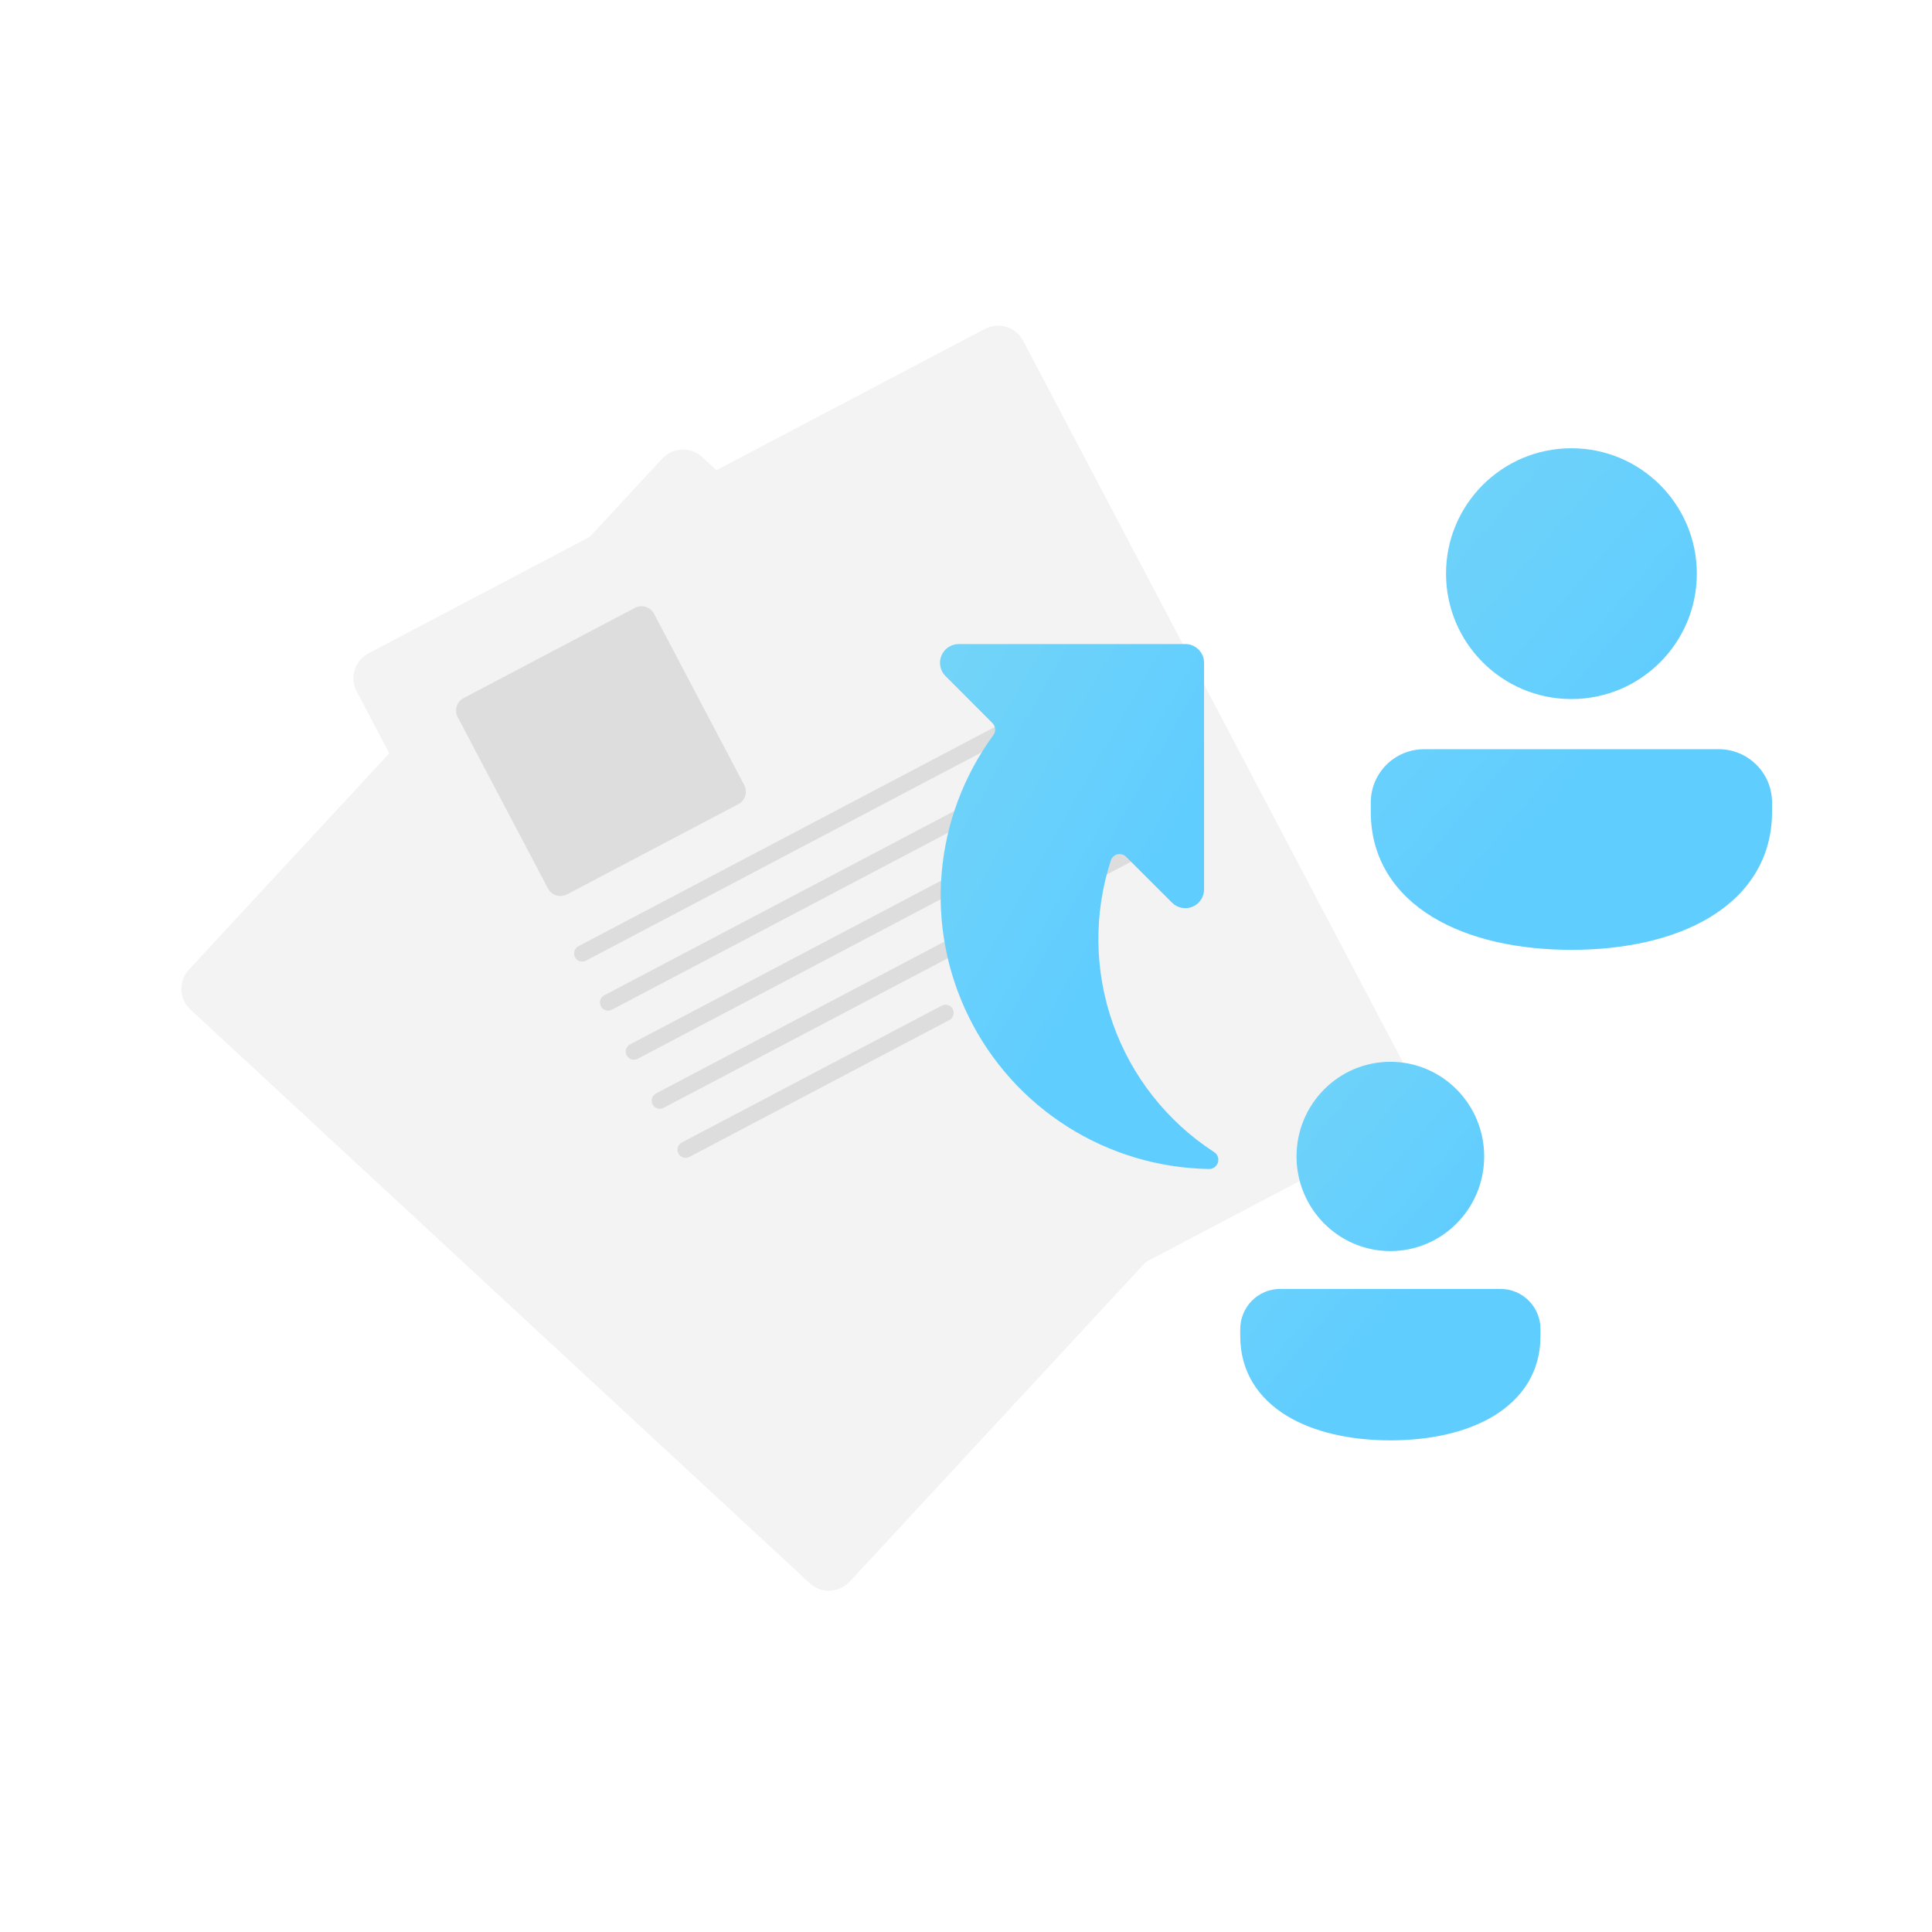 <svg viewBox="0 0 148 148" fill="none" xmlns="http://www.w3.org/2000/svg">
<g filter="url(#filter0_ii_1348_92518)">
<path d="M50.731 35.948L14.472 75.091C13.659 75.968 13.711 77.338 14.589 78.151L62.028 122.095C62.905 122.908 64.276 122.856 65.089 121.978L101.348 82.836C102.16 81.958 102.108 80.588 101.231 79.775L53.792 35.831C52.914 35.018 51.544 35.07 50.731 35.948Z" fill="#F4F3F3"/>
</g>
<g filter="url(#filter1_ii_1348_92518)">
<path d="M75.449 26.009L28.234 50.86C27.175 51.417 26.769 52.727 27.326 53.786L57.445 111.008C58.002 112.066 59.312 112.473 60.37 111.916L107.585 87.064C108.644 86.507 109.05 85.197 108.493 84.139L78.374 26.916C77.817 25.858 76.508 25.452 75.449 26.009Z" fill="#F4F3F3"/>
</g>
<path d="M48.64 46.564L35.517 53.474C34.988 53.753 34.785 54.408 35.064 54.937L41.974 68.059C42.252 68.589 42.907 68.792 43.436 68.513L56.559 61.603C57.088 61.325 57.291 60.67 57.012 60.141L50.102 47.018C49.824 46.489 49.169 46.286 48.64 46.564Z" fill="#DDDDDD"/>
<path d="M84.432 52.064L44.602 73.036" stroke="#DDDDDD" stroke-width="1.248" stroke-miterlimit="10" stroke-linecap="round"/>
<path d="M86.413 55.828L46.583 76.795" stroke="#DDDDDD" stroke-width="1.248" stroke-miterlimit="10" stroke-linecap="round"/>
<path d="M88.392 59.587L48.562 80.554" stroke="#DDDDDD" stroke-width="1.248" stroke-miterlimit="10" stroke-linecap="round"/>
<path d="M90.374 63.346L50.544 84.313" stroke="#DDDDDD" stroke-width="1.248" stroke-miterlimit="10" stroke-linecap="round"/>
<path d="M72.434 77.589L52.519 88.073" stroke="#DDDDDD" stroke-width="1.248" stroke-miterlimit="10" stroke-linecap="round"/>
<g filter="url(#filter2_ddii_1348_92518)">
<path d="M90.731 49.437V66.777C90.735 67.065 90.652 67.348 90.494 67.588C90.335 67.829 90.108 68.016 89.841 68.125C89.575 68.235 89.282 68.262 89 68.203C88.718 68.144 88.46 68.001 88.26 67.794L84.776 64.313C84.691 64.222 84.583 64.155 84.464 64.119C84.345 64.083 84.219 64.079 84.097 64.108C83.976 64.137 83.865 64.197 83.774 64.282C83.684 64.368 83.618 64.476 83.583 64.595C82.265 68.661 82.323 73.048 83.747 77.078C85.171 81.108 87.882 84.557 91.462 86.892C91.603 86.971 91.713 87.095 91.774 87.246C91.834 87.396 91.841 87.562 91.794 87.716C91.746 87.871 91.647 88.005 91.513 88.095C91.378 88.185 91.217 88.227 91.056 88.212C87.231 88.141 83.499 87.02 80.267 84.973C77.034 82.926 74.426 80.031 72.727 76.603C71.027 73.176 70.301 69.347 70.628 65.535C70.955 61.723 72.322 58.074 74.581 54.986C74.687 54.849 74.739 54.677 74.727 54.504C74.714 54.331 74.638 54.168 74.514 54.047L70.924 50.453C70.722 50.253 70.585 49.997 70.53 49.718C70.474 49.44 70.502 49.151 70.611 48.889C70.719 48.626 70.903 48.401 71.139 48.243C71.375 48.085 71.653 48.001 71.937 48H89.28C89.47 47.998 89.659 48.034 89.835 48.105C90.01 48.177 90.171 48.282 90.305 48.416C90.44 48.55 90.547 48.709 90.621 48.884C90.694 49.059 90.731 49.247 90.731 49.437Z" fill="url(#paint0_linear_1348_92518)"/>
</g>
<g filter="url(#filter3_ddii_1348_92518)">
<path d="M118.872 33C113.566 33 109.266 37.301 109.266 42.606C109.266 47.911 113.566 52.212 118.872 52.212C124.177 52.212 128.478 47.911 128.478 42.606C128.478 37.301 124.177 33 118.872 33ZM107.584 56.055C105.33 56.055 103.502 57.881 103.502 60.136L103.502 60.858C103.502 64.465 105.367 67.166 108.228 68.908C111.042 70.621 114.824 71.424 118.872 71.424C122.92 71.424 126.702 70.621 129.515 68.908C132.376 67.166 134.241 64.465 134.241 60.858L134.241 60.136C134.241 57.881 132.413 56.055 130.159 56.055H107.584Z" fill="url(#paint1_linear_1348_92518)"/>
</g>
<g filter="url(#filter4_ddii_1348_92518)">
<path d="M105.002 80C101.032 80 97.814 83.246 97.814 87.25C97.814 91.254 101.032 94.5 105.002 94.5C108.971 94.5 112.189 91.254 112.189 87.25C112.189 83.246 108.971 80 105.002 80ZM96.557 97.4C94.87 97.4 93.502 98.778 93.502 100.48L93.502 101.025C93.502 103.748 94.897 105.786 97.038 107.101C99.144 108.393 101.973 109 105.002 109C108.031 109 110.86 108.393 112.966 107.101C115.106 105.786 116.502 103.748 116.502 101.025L116.502 100.48C116.502 98.778 115.134 97.4 113.447 97.4H96.557Z" fill="url(#paint2_linear_1348_92518)"/>
</g>
<defs>
<filter id="filter0_ii_1348_92518" x="13.895" y="32.809" width="88.029" height="91.494" filterUnits="userSpaceOnUse" color-interpolation-filters="sRGB">
<feFlood flood-opacity="0" result="BackgroundImageFix"/>
<feBlend mode="normal" in="SourceGraphic" in2="BackgroundImageFix" result="shape"/>
<feColorMatrix in="SourceAlpha" type="matrix" values="0 0 0 0 0 0 0 0 0 0 0 0 0 0 0 0 0 0 127 0" result="hardAlpha"/>
<feOffset dy="-2.445"/>
<feGaussianBlur stdDeviation="1.359"/>
<feComposite in2="hardAlpha" operator="arithmetic" k2="-1" k3="1"/>
<feColorMatrix type="matrix" values="0 0 0 0 0 0 0 0 0 0 0 0 0 0 0 0 0 0 0.15 0"/>
<feBlend mode="normal" in2="shape" result="effect1_innerShadow_1348_92518"/>
<feColorMatrix in="SourceAlpha" type="matrix" values="0 0 0 0 0 0 0 0 0 0 0 0 0 0 0 0 0 0 127 0" result="hardAlpha"/>
<feOffset dy="1.63"/>
<feGaussianBlur stdDeviation="1.087"/>
<feComposite in2="hardAlpha" operator="arithmetic" k2="-1" k3="1"/>
<feColorMatrix type="matrix" values="0 0 0 0 1 0 0 0 0 1 0 0 0 0 1 0 0 0 0.8 0"/>
<feBlend mode="normal" in2="effect1_innerShadow_1348_92518" result="effect2_innerShadow_1348_92518"/>
</filter>
<filter id="filter1_ii_1348_92518" x="27.077" y="23.314" width="81.666" height="90.482" filterUnits="userSpaceOnUse" color-interpolation-filters="sRGB">
<feFlood flood-opacity="0" result="BackgroundImageFix"/>
<feBlend mode="normal" in="SourceGraphic" in2="BackgroundImageFix" result="shape"/>
<feColorMatrix in="SourceAlpha" type="matrix" values="0 0 0 0 0 0 0 0 0 0 0 0 0 0 0 0 0 0 127 0" result="hardAlpha"/>
<feOffset dy="-2.445"/>
<feGaussianBlur stdDeviation="1.359"/>
<feComposite in2="hardAlpha" operator="arithmetic" k2="-1" k3="1"/>
<feColorMatrix type="matrix" values="0 0 0 0 0 0 0 0 0 0 0 0 0 0 0 0 0 0 0.15 0"/>
<feBlend mode="normal" in2="shape" result="effect1_innerShadow_1348_92518"/>
<feColorMatrix in="SourceAlpha" type="matrix" values="0 0 0 0 0 0 0 0 0 0 0 0 0 0 0 0 0 0 127 0" result="hardAlpha"/>
<feOffset dy="1.63"/>
<feGaussianBlur stdDeviation="1.087"/>
<feComposite in2="hardAlpha" operator="arithmetic" k2="-1" k3="1"/>
<feColorMatrix type="matrix" values="0 0 0 0 1 0 0 0 0 1 0 0 0 0 1 0 0 0 0.8 0"/>
<feBlend mode="normal" in2="effect1_innerShadow_1348_92518" result="effect2_innerShadow_1348_92518"/>
</filter>
<filter id="filter2_ddii_1348_92518" x="69.288" y="44.611" width="26.763" height="48.333" filterUnits="userSpaceOnUse" color-interpolation-filters="sRGB">
<feFlood flood-opacity="0" result="BackgroundImageFix"/>
<feColorMatrix in="SourceAlpha" type="matrix" values="0 0 0 0 0 0 0 0 0 0 0 0 0 0 0 0 0 0 127 0" result="hardAlpha"/>
<feOffset dy="0.459"/>
<feGaussianBlur stdDeviation="0.292"/>
<feComposite in2="hardAlpha" operator="out"/>
<feColorMatrix type="matrix" values="0 0 0 0 0 0 0 0 0 0 0 0 0 0 0 0 0 0 0.25 0"/>
<feBlend mode="normal" in2="BackgroundImageFix" result="effect1_dropShadow_1348_92518"/>
<feColorMatrix in="SourceAlpha" type="matrix" values="0 0 0 0 0 0 0 0 0 0 0 0 0 0 0 0 0 0 127 0" result="hardAlpha"/>
<feOffset dx="1.506" dy="2.009"/>
<feGaussianBlur stdDeviation="1.36"/>
<feComposite in2="hardAlpha" operator="out"/>
<feColorMatrix type="matrix" values="0 0 0 0 0 0 0 0 0 0 0 0 0 0 0 0 0 0 0.1 0"/>
<feBlend mode="normal" in2="effect1_dropShadow_1348_92518" result="effect2_dropShadow_1348_92518"/>
<feBlend mode="normal" in="SourceGraphic" in2="effect2_dropShadow_1348_92518" result="shape"/>
<feColorMatrix in="SourceAlpha" type="matrix" values="0 0 0 0 0 0 0 0 0 0 0 0 0 0 0 0 0 0 127 0" result="hardAlpha"/>
<feOffset dy="-3.389"/>
<feGaussianBlur stdDeviation="1.883"/>
<feComposite in2="hardAlpha" operator="arithmetic" k2="-1" k3="1"/>
<feColorMatrix type="matrix" values="0 0 0 0 0 0 0 0 0 0 0 0 0 0 0 0 0 0 0.25 0"/>
<feBlend mode="normal" in2="shape" result="effect3_innerShadow_1348_92518"/>
<feColorMatrix in="SourceAlpha" type="matrix" values="0 0 0 0 0 0 0 0 0 0 0 0 0 0 0 0 0 0 127 0" result="hardAlpha"/>
<feOffset dy="2.259"/>
<feGaussianBlur stdDeviation="1.506"/>
<feComposite in2="hardAlpha" operator="arithmetic" k2="-1" k3="1"/>
<feColorMatrix type="matrix" values="0 0 0 0 1 0 0 0 0 1 0 0 0 0 1 0 0 0 0.25 0"/>
<feBlend mode="normal" in2="effect3_innerShadow_1348_92518" result="effect4_innerShadow_1348_92518"/>
</filter>
<filter id="filter3_ddii_1348_92518" x="102.288" y="29.611" width="36.179" height="46.542" filterUnits="userSpaceOnUse" color-interpolation-filters="sRGB">
<feFlood flood-opacity="0" result="BackgroundImageFix"/>
<feColorMatrix in="SourceAlpha" type="matrix" values="0 0 0 0 0 0 0 0 0 0 0 0 0 0 0 0 0 0 127 0" result="hardAlpha"/>
<feOffset dy="0.459"/>
<feGaussianBlur stdDeviation="0.292"/>
<feComposite in2="hardAlpha" operator="out"/>
<feColorMatrix type="matrix" values="0 0 0 0 0 0 0 0 0 0 0 0 0 0 0 0 0 0 0.25 0"/>
<feBlend mode="normal" in2="BackgroundImageFix" result="effect1_dropShadow_1348_92518"/>
<feColorMatrix in="SourceAlpha" type="matrix" values="0 0 0 0 0 0 0 0 0 0 0 0 0 0 0 0 0 0 127 0" result="hardAlpha"/>
<feOffset dx="1.506" dy="2.009"/>
<feGaussianBlur stdDeviation="1.36"/>
<feComposite in2="hardAlpha" operator="out"/>
<feColorMatrix type="matrix" values="0 0 0 0 0 0 0 0 0 0 0 0 0 0 0 0 0 0 0.1 0"/>
<feBlend mode="normal" in2="effect1_dropShadow_1348_92518" result="effect2_dropShadow_1348_92518"/>
<feBlend mode="normal" in="SourceGraphic" in2="effect2_dropShadow_1348_92518" result="shape"/>
<feColorMatrix in="SourceAlpha" type="matrix" values="0 0 0 0 0 0 0 0 0 0 0 0 0 0 0 0 0 0 127 0" result="hardAlpha"/>
<feOffset dy="-3.389"/>
<feGaussianBlur stdDeviation="1.883"/>
<feComposite in2="hardAlpha" operator="arithmetic" k2="-1" k3="1"/>
<feColorMatrix type="matrix" values="0 0 0 0 0 0 0 0 0 0 0 0 0 0 0 0 0 0 0.25 0"/>
<feBlend mode="normal" in2="shape" result="effect3_innerShadow_1348_92518"/>
<feColorMatrix in="SourceAlpha" type="matrix" values="0 0 0 0 0 0 0 0 0 0 0 0 0 0 0 0 0 0 127 0" result="hardAlpha"/>
<feOffset dy="2.259"/>
<feGaussianBlur stdDeviation="1.506"/>
<feComposite in2="hardAlpha" operator="arithmetic" k2="-1" k3="1"/>
<feColorMatrix type="matrix" values="0 0 0 0 1 0 0 0 0 1 0 0 0 0 1 0 0 0 0.25 0"/>
<feBlend mode="normal" in2="effect3_innerShadow_1348_92518" result="effect4_innerShadow_1348_92518"/>
</filter>
<filter id="filter4_ddii_1348_92518" x="92.288" y="76.611" width="28.44" height="37.118" filterUnits="userSpaceOnUse" color-interpolation-filters="sRGB">
<feFlood flood-opacity="0" result="BackgroundImageFix"/>
<feColorMatrix in="SourceAlpha" type="matrix" values="0 0 0 0 0 0 0 0 0 0 0 0 0 0 0 0 0 0 127 0" result="hardAlpha"/>
<feOffset dy="0.459"/>
<feGaussianBlur stdDeviation="0.292"/>
<feComposite in2="hardAlpha" operator="out"/>
<feColorMatrix type="matrix" values="0 0 0 0 0 0 0 0 0 0 0 0 0 0 0 0 0 0 0.25 0"/>
<feBlend mode="normal" in2="BackgroundImageFix" result="effect1_dropShadow_1348_92518"/>
<feColorMatrix in="SourceAlpha" type="matrix" values="0 0 0 0 0 0 0 0 0 0 0 0 0 0 0 0 0 0 127 0" result="hardAlpha"/>
<feOffset dx="1.506" dy="2.009"/>
<feGaussianBlur stdDeviation="1.36"/>
<feComposite in2="hardAlpha" operator="out"/>
<feColorMatrix type="matrix" values="0 0 0 0 0 0 0 0 0 0 0 0 0 0 0 0 0 0 0.1 0"/>
<feBlend mode="normal" in2="effect1_dropShadow_1348_92518" result="effect2_dropShadow_1348_92518"/>
<feBlend mode="normal" in="SourceGraphic" in2="effect2_dropShadow_1348_92518" result="shape"/>
<feColorMatrix in="SourceAlpha" type="matrix" values="0 0 0 0 0 0 0 0 0 0 0 0 0 0 0 0 0 0 127 0" result="hardAlpha"/>
<feOffset dy="-3.389"/>
<feGaussianBlur stdDeviation="1.883"/>
<feComposite in2="hardAlpha" operator="arithmetic" k2="-1" k3="1"/>
<feColorMatrix type="matrix" values="0 0 0 0 0 0 0 0 0 0 0 0 0 0 0 0 0 0 0.25 0"/>
<feBlend mode="normal" in2="shape" result="effect3_innerShadow_1348_92518"/>
<feColorMatrix in="SourceAlpha" type="matrix" values="0 0 0 0 0 0 0 0 0 0 0 0 0 0 0 0 0 0 127 0" result="hardAlpha"/>
<feOffset dy="2.259"/>
<feGaussianBlur stdDeviation="1.506"/>
<feComposite in2="hardAlpha" operator="arithmetic" k2="-1" k3="1"/>
<feColorMatrix type="matrix" values="0 0 0 0 1 0 0 0 0 1 0 0 0 0 1 0 0 0 0.25 0"/>
<feBlend mode="normal" in2="effect3_innerShadow_1348_92518" result="effect4_innerShadow_1348_92518"/>
</filter>
<linearGradient id="paint0_linear_1348_92518" x1="96.029" y1="49.304" x2="48.236" y2="22.16" gradientUnits="userSpaceOnUse">
<stop stop-color="#60CDFF"/>
<stop offset="0.578" stop-color="#7BD7F4"/>
</linearGradient>
<linearGradient id="paint1_linear_1348_92518" x1="140.303" y1="34.246" x2="87.76" y2="-10.778" gradientUnits="userSpaceOnUse">
<stop stop-color="#60CDFF"/>
<stop offset="0.578" stop-color="#7BD7F4"/>
</linearGradient>
<linearGradient id="paint2_linear_1348_92518" x1="121.037" y1="80.941" x2="81.435" y2="47.298" gradientUnits="userSpaceOnUse">
<stop stop-color="#60CDFF"/>
<stop offset="0.578" stop-color="#7BD7F4"/>
</linearGradient>
</defs>
</svg>
